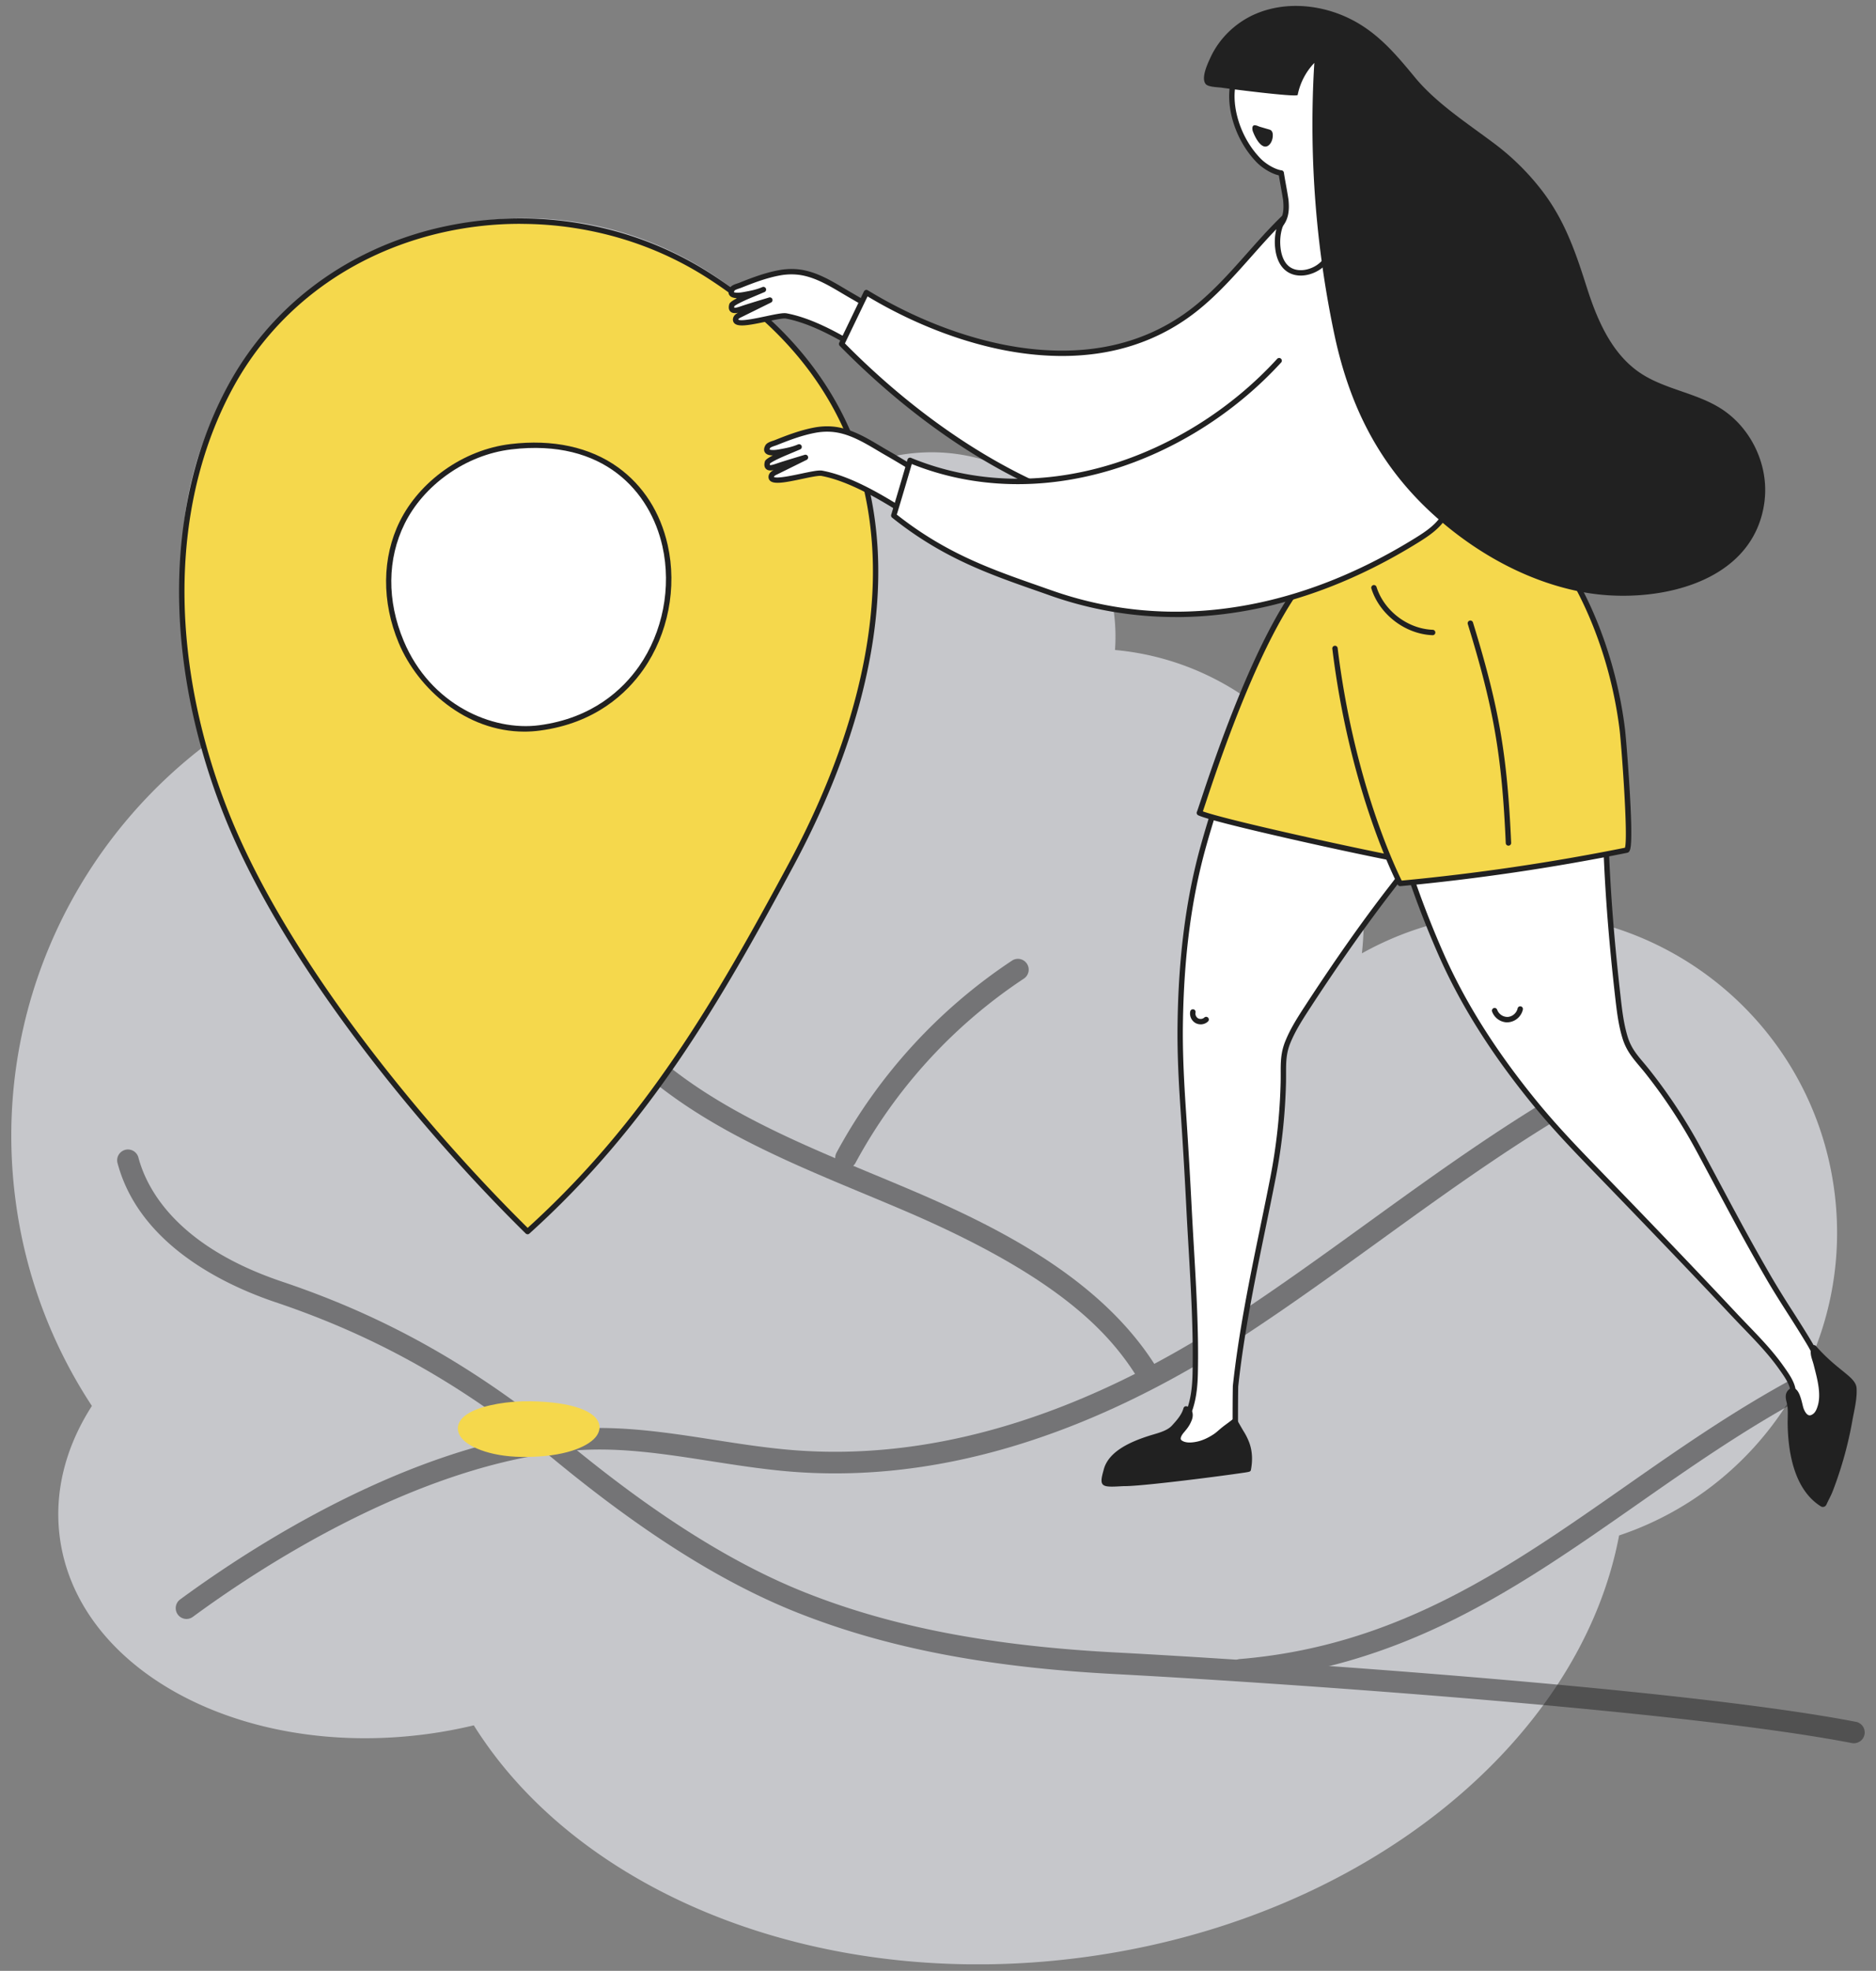 <svg width="159" height="167" fill="none" xmlns="http://www.w3.org/2000/svg"><rect width="100%" height="100%" fill="#808080" stroke="none"/><g clip-path="url(#clip0_273_5093)"><path opacity=".7" d="M1.315 101.694C-.8 85.574 6.618 70.399 19.21 61.85a28.969 28.969 0 01-3.533-10.547c-2.087-15.896 9.106-30.474 25.002-32.56 14.525-1.909 27.946 7.28 31.743 21.008a15.535 15.535 0 014.492-1.292c8.54-1.12 16.374 4.894 17.495 13.434.141 1.078.168 2.142.092 3.184 10.563.955 19.439 9.106 20.876 20.065.251 1.915.257 3.803.05 5.64a26.987 26.987 0 019.666-3.201c14.829-1.948 28.428 8.497 30.375 23.325 1.718 13.068-6.193 25.177-18.242 29.201-3.313 17.544-21.697 32.633-45.55 35.764-22.27 2.924-42.622-5.455-51.518-19.673-1.318.313-2.672.57-4.06.751-15.659 2.057-29.551-5.411-31.03-16.683-.508-3.88.517-7.703 2.721-11.134a41.39 41.39 0 01-6.473-17.435v-.003z" fill="#E4E6EB"/><g opacity=".5" fill="#212121"><path d="M97.37 117.468a.912.912 0 00.781-1.388c-4.561-7.524-13.173-11.941-20.998-15.27-1.028-.438-2.08-.876-3.098-1.298-6.905-2.877-14.047-5.854-19.347-10.863a.915.915 0 00-1.292.036.915.915 0 00.037 1.292c5.54 5.244 12.84 8.282 19.897 11.222 1.015.422 2.063.861 3.085 1.296 13.463 5.728 17.742 10.56 20.15 14.535a.916.916 0 00.782.441l.003-.003z"/><path d="M15.804 137.184a.92.92 0 00.54-.178c4.879-3.583 10.106-6.717 15.113-9.064 6.001-2.811 11.624-4.492 16.713-4.99 4.021-.395 7.927.214 12.06.857 1.994.31 4.057.633 6.13.831 12.567 1.193 25.83-2.736 39.422-11.684 3.787-2.492 7.521-5.195 11.134-7.805 6.147-4.446 12.504-9.04 19.231-12.686a.913.913 0 00.369-1.24.913.913 0 00-1.239-.368c-6.832 3.701-13.236 8.332-19.432 12.811-3.596 2.6-7.317 5.29-11.068 7.758-13.236 8.711-26.103 12.545-38.246 11.391-2.017-.191-4.05-.508-6.018-.814-4.064-.633-8.266-1.289-12.521-.87-5.296.521-11.12 2.254-17.31 5.155-5.115 2.396-10.445 5.593-15.418 9.244a.916.916 0 00.544 1.652h-.004z"/><path d="M157.132 147.714a.915.915 0 00.171-1.813c-14.927-2.893-51.182-5.273-62.704-5.876-10.679-.56-19.07-2.182-26.4-5.102-6.101-2.433-12.624-6.536-19.937-12.551-7.937-6.526-15.441-10.771-24.334-13.764-9.007-3.028-11.516-7.916-12.208-10.563a.916.916 0 00-1.77.465c1.833 6.99 9.18 10.412 13.395 11.832 8.671 2.917 15.998 7.063 23.757 13.444 7.462 6.137 14.142 10.336 20.421 12.838 7.521 2.995 16.097 4.657 26.98 5.23 11.49.603 47.626 2.973 62.454 5.847.059.01.119.016.175.016v-.003zm-85.427-48.7c.327 0 .64-.174.805-.48a43.51 43.51 0 0114.267-15.61.911.911 0 00.257-1.266.911.911 0 00-1.265-.257A45.396 45.396 0 0070.9 97.67a.914.914 0 00.804 1.348v-.004z"/><path d="M105.138 142.405h.076c6.219-.514 12.188-2.245 18.243-5.29 5.385-2.706 10.181-6.058 15.256-9.604 4.512-3.154 9.179-6.414 14.275-9.156a.916.916 0 00-.867-1.612c-5.191 2.792-9.901 6.084-14.456 9.268-9.907 6.925-19.264 13.464-32.603 14.571a.915.915 0 00.073 1.826l.003-.003z"/></g><path d="M17.22 63.083c-2.753-10.066-2.644-21.014 2.217-30.13 7.795-14.628 27.23-18.27 40.764-9.516 18.744 12.125 16.186 32.497 6.829 49.88-6.463 12.003-12.383 22.096-22.313 31.041-9.618-9.47-20.64-23.22-25.454-35.207a56.302 56.302 0 01-2.044-6.068z" fill="#F5D84C"/><path d="M44.716 104.588a.22.22 0 00.151-.059c10.09-9.09 16.098-19.462 22.36-31.104 5.168-9.604 7.643-18.951 7.149-27.032-.59-9.707-5.32-17.495-14.057-23.148-3.51-2.27-7.426-3.747-11.635-4.39a30.593 30.593 0 00-12.175.61c-7.594 1.968-13.727 6.717-17.277 13.378-4.486 8.414-5.28 19.176-2.235 30.3a56.265 56.265 0 002.05 6.09c4.984 12.406 16.444 26.364 25.507 35.286a.23.23 0 00.162.066v.003zM44.1 18.971c1.512 0 3.025.112 4.518.34 4.146.632 8.003 2.085 11.457 4.32 8.609 5.57 13.266 13.236 13.85 22.791.484 8-1.969 17.26-7.097 26.79-6.21 11.538-12.165 21.828-22.106 30.832-9.004-8.895-20.319-22.709-25.25-34.98a55.364 55.364 0 01-2.033-6.04c-3.012-11.012-2.231-21.651 2.198-29.963 3.488-6.546 9.522-11.216 16.99-13.151a29.883 29.883 0 017.476-.943l-.003.004z" fill="#212121"/><path d="M56.367 46.24c1.437 6.424-2.155 14.318-10.632 15.442-5.34.705-9.96-3.059-11.73-7.284-1.338-3.194-1.52-6.875.085-10.118 1.606-3.244 5.162-5.936 9.203-6.42 7.597-.914 11.93 3.269 13.074 8.38z" fill="#fff"/><path d="M44.43 61.995c.438 0 .883-.03 1.334-.09 4.694-.622 7.36-3.163 8.774-5.187 2.09-2.996 2.858-6.931 2.053-10.53-.62-2.769-2.076-5.046-4.208-6.585-2.383-1.72-5.538-2.403-9.117-1.975-1.977.238-3.922 1.006-5.62 2.218-1.634 1.17-2.936 2.667-3.76 4.328-1.52 3.065-1.552 6.822-.092 10.31 1.631 3.892 5.715 7.51 10.639 7.51h-.003zM56.367 46.24l-.224.049c.778 3.474.036 7.277-1.98 10.168-1.362 1.948-3.933 4.397-8.458 4.996-3.998.531-9.232-1.753-11.49-7.145-1.43-3.411-1.4-6.938.08-9.93.79-1.596 2.04-3.036 3.615-4.16 1.635-1.167 3.507-1.905 5.409-2.136 7.89-.949 11.796 3.62 12.824 8.207l.224-.05z" fill="#212121"/><path d="M50.577 120.824c.172 1.174-2.185 2.452-6.334 2.4-2.614-.033-4.523-.834-5.03-1.629-.386-.599-.175-1.252.857-1.776s2.95-.89 4.924-.857c3.711.066 5.448.929 5.587 1.862h-.004z" fill="#F5D84C"/><path d="M44.502 123.454c3.32 0 5.244-.837 5.943-1.635.283-.326.408-.679.356-1.025-.182-1.226-2.35-1.997-5.808-2.056-1.934-.033-3.909.313-5.03.88-.625.316-1.001.698-1.12 1.13-.086.32-.026.656.178.972.518.808 2.37 1.698 5.22 1.734h.261zm.24-4.265h.248c1.694.03 3.098.234 4.057.59.785.29 1.246.672 1.306 1.074.03.215-.053.436-.248.66-.62.708-2.528 1.522-5.856 1.48-2.535-.033-4.387-.811-4.842-1.523-.132-.208-.175-.412-.122-.603.082-.3.389-.594.887-.844.998-.504 2.808-.834 4.57-.834z" fill="#F5D84C"/><path d="M70.444 36.36c1.74.108 3.25 1.17 4.723 2.017a75.667 75.667 0 015.056 3.177 1285.69 1285.69 0 00-1.154 3.326c-.023.066-3.164-1.978-3.391-2.113-1.784-1.081-3.946-2.27-6.019-2.666-.692-.132-3.994.988-4.274.412-.05-.103-.01-.231.066-.317a.869.869 0 01.283-.188c.847-.418 1.69-.837 2.538-1.252-.748.23-1.5.451-2.245.695-.313.102-1.17.481-.982-.26.05-.191 1.124-.663 1.48-.81.402-.169.8-.34 1.203-.508-.56.237-1.1.339-1.697.445-.29.052-1.339.2-.953-.472.099-.171.504-.267.67-.333 1.077-.431 2.23-.866 3.374-1.07.448-.08.89-.106 1.325-.077l-.003-.006z" fill="#fff"/><path d="M79.072 45.113a.232.232 0 00.208-.155l1.153-3.325a.228.228 0 00-.086-.264 76.944 76.944 0 00-5.072-3.187c-.221-.125-.442-.257-.663-.389-1.288-.768-2.623-1.559-4.156-1.658-.458-.03-.923 0-1.378.08-1.206.217-2.399.672-3.42 1.084-.034.013-.076.026-.126.043-.237.079-.534.178-.656.385-.175.307-.119.505-.036.62.112.161.336.244.662.244-.626.323-.662.458-.682.54-.07.274-.033.478.112.61.165.152.406.145.646.089a.951.951 0 00-.3.218c-.145.168-.184.388-.099.566.234.485 1.223.304 2.818-.036.653-.138 1.391-.293 1.622-.25 2.06.392 4.255 1.615 5.942 2.636l.577.37c2.423 1.555 2.788 1.78 2.937 1.78h-.004zm.876-3.467l-1.012 2.917c-.527-.31-1.908-1.197-2.554-1.612l-.587-.376c-1.717-1.041-3.961-2.29-6.094-2.692-.303-.06-.883.06-1.8.253-.73.155-2.082.442-2.31.277 0-.01.01-.036.03-.062a.707.707 0 01.214-.135l2.538-1.253a.23.23 0 00-.168-.425l-.748.227c-.491.149-1.002.304-1.5.468-.033.01-.072.027-.118.04-.32.112-.518.158-.59.132 0-.017-.007-.053.01-.129.105-.102.59-.366 1.354-.689l1.203-.507a.23.23 0 00.122-.3.23.23 0 00-.3-.122c-.517.22-1.008.316-1.645.428-.425.076-.702.047-.767 0a.33.33 0 01.052-.131c.046-.063.307-.149.402-.182.06-.02.112-.036.152-.052 1.002-.402 2.165-.85 3.332-1.058a5.301 5.301 0 011.269-.073c1.424.09 2.71.854 3.952 1.592.224.132.448.267.669.392a76.084 76.084 0 014.897 3.069l-.003.003z" fill="#212121"/><path d="M67.428 23.032c1.74.108 3.25 1.17 4.723 2.017a75.615 75.615 0 015.056 3.177c-.386 1.107-.771 2.218-1.153 3.326-.024.065-3.165-1.978-3.392-2.113-1.783-1.081-3.945-2.271-6.018-2.667-.692-.131-3.995.99-4.275.412-.05-.102-.01-.23.066-.316a.868.868 0 01.283-.188c.847-.418 1.691-.837 2.538-1.252-.748.23-1.5.451-2.244.695-.313.102-1.17.481-.983-.26.05-.191 1.124-.663 1.48-.811.402-.168.801-.34 1.203-.508-.56.238-1.1.34-1.697.445-.29.053-1.338.201-.953-.47.1-.172.505-.268.67-.334 1.077-.432 2.23-.867 3.374-1.071.449-.08.89-.105 1.325-.076l-.003-.006z" fill="#fff"/><path d="M76.056 31.782a.233.233 0 00.208-.155l1.153-3.325a.228.228 0 00-.086-.264 76.103 76.103 0 00-5.072-3.187c-.22-.125-.442-.257-.662-.389-1.29-.768-2.624-1.559-4.156-1.658-.459-.03-.923 0-1.378.08-1.207.217-2.4.672-3.421 1.084-.033.013-.076.026-.126.043-.237.079-.533.178-.655.385-.175.307-.12.504-.037.62.112.161.336.244.663.244-.627.323-.663.458-.683.54-.069.274-.032.478.112.607.165.151.406.145.647.089a.952.952 0 00-.3.217c-.145.168-.185.39-.1.567.235.485 1.224.303 2.819-.036.652-.139 1.39-.293 1.621-.25 2.06.392 4.255 1.614 5.943 2.636l.577.37c2.422 1.555 2.788 1.779 2.936 1.779l-.003.003zm.873-3.467l-1.011 2.917c-.528-.31-1.909-1.197-2.555-1.612l-.587-.376c-1.717-1.041-3.961-2.29-6.094-2.692-.303-.06-.883.059-1.8.253-.73.155-2.082.442-2.31.277 0-.01.01-.036.03-.062a.703.703 0 01.214-.135l2.538-1.253a.23.23 0 00-.168-.425l-.748.227c-.491.149-1.002.304-1.5.468-.033.01-.072.027-.118.04-.32.112-.518.158-.59.132 0-.017-.007-.053.01-.129.105-.102.59-.366 1.354-.689l1.2-.507a.23.23 0 00.122-.3.23.23 0 00-.3-.122c-.518.22-1.009.316-1.645.428-.425.076-.702.047-.768 0a.33.33 0 01.053-.131c.046-.063.306-.149.402-.182.06-.02.112-.036.152-.052 1.002-.402 2.165-.85 3.332-1.058a5.296 5.296 0 011.269-.073l.013-.227-.013.227c1.424.09 2.709.854 3.952 1.592.224.132.448.267.669.392a76.041 76.041 0 014.897 3.069v.003z" fill="#212121"/><path d="M112.442 14.178c2.04-1.618 2.746-4.72 1.605-7.07-1.14-2.35-4.007-3.704-6.532-3.087-1.216.296-2.258 1.054-2.752 2.23-.471 1.118-.432 2.404-.152 3.567.336 1.394 1.045 2.729 2.04 3.76.498.515 1.299.99 1.909 1.085h.026c-.016 0 .359 2.024.382 2.244.182 1.622-.329 2.285-1.568 3.036-.218.132-1.283 3.807.313 4.212 1.595.406 3.276.152 4.881-.204 1.012-.224 2.053-.416 2.996-.867.764-.366 1.318-4.545 1.318-4.545s-1.592-.389-2.475-.455c-1.397-.102-2.521-3.484-1.991-3.905z" fill="#fff"/><path d="M109.48 24.587c1.098 0 2.185-.198 3.164-.415.122-.027.247-.053.369-.083.897-.194 1.823-.395 2.677-.804.247-.118.629-.514 1.071-2.567.234-1.088.372-2.143.375-2.156a.225.225 0 00-.171-.25c-.066-.017-1.618-.396-2.511-.462-.63-.046-1.266-.995-1.615-1.918-.333-.877-.34-1.486-.251-1.579 2.119-1.68 2.851-4.907 1.668-7.346-1.183-2.442-4.169-3.853-6.793-3.21-1.355.333-2.416 1.193-2.907 2.366-.557 1.322-.395 2.746-.165 3.708.353 1.457 1.098 2.828 2.1 3.866.517.534 1.279.982 1.898 1.124.027.171.076.448.155.903.089.498.188 1.065.201 1.167.171 1.546-.31 2.119-1.46 2.814-.218.132-.412.923-.484 1.256-.099.445-.244 1.302-.136 2.044.139.926.617 1.232.996 1.328.6.151 1.213.214 1.822.214h-.003zm7.175-5.877c-.267 1.899-.771 3.979-1.16 4.166-.804.386-1.704.58-2.577.768-.126.027-.248.053-.373.083-1.473.326-3.19.606-4.775.204-.264-.066-.449-.254-.561-.57-.369-1.025.172-2.96.343-3.243 1.249-.761 1.846-1.48 1.648-3.24a47.509 47.509 0 00-.204-1.196 49.072 49.072 0 01-.178-1.029.207.207 0 00-.027-.099.233.233 0 00-.217-.125c-.534-.095-1.286-.527-1.754-1.015-.946-.979-1.651-2.274-1.984-3.655-.217-.893-.366-2.215.142-3.421.442-1.052 1.364-1.796 2.594-2.1 2.422-.593 5.178.709 6.272 2.967 1.094 2.254.418 5.237-1.543 6.79-.389.306-.181 1.209-.023 1.72.287.926 1.058 2.514 2.143 2.593.672.05 1.786.297 2.238.402h-.004zm-7.844-3.994z" fill="#212121"/><path d="M106.795 10.748c-.195-.057-.6-.314-.649.075a.794.794 0 00.072.39c.211.546.748 1.502 1.279 1.12.254-.181.399-.567.376-.946a.51.51 0 00-.122-.32.464.464 0 00-.201-.099c-.251-.072-.501-.148-.752-.22h-.003z" fill="#212121"/><path d="M98.795 122.396c.162-.25.393-.448.607-.656 1.496-1.473 1.855-3.342 1.902-5.349.098-4.529-.267-9.1-.505-13.625a523.091 523.091 0 00-.481-8.263c-.171-2.541-.316-5.086-.287-7.633.063-5.116.59-10.254 1.961-15.165a81.732 81.732 0 014.166-11.532c1.569-3.484 3.188-7.047 5.346-10.161 1.464-2.113 3.148-4.46 5.353-5.656 1.071-.58 2.284-1.041 3.513-1.266 2.785-.507 6.638.85 7.838 3.87.326.824.425 1.733.461 2.63.178 4.489-1.341 8.968-3.108 12.97-1.971 4.459-4.657 8.845-7.59 12.632-2.528 3.263-4.891 6.678-7.162 10.158-.613.94-1.229 1.899-1.658 2.953-.488 1.197-.349 2.179-.382 3.454a48.295 48.295 0 01-.874 8.04c-1.15 5.869-2.537 11.706-3.177 17.675-.023 1.361-.02 2.726-.02 4.09 0 .34-.006.699-.184.986-.237.385-.715.54-1.157.646-.771.181-4.258.965-4.677.052-.125-.27-.046-.599.115-.85z" fill="#fff"/><path d="M100.065 123.909c.976 0 2.235-.231 3.345-.491.485-.116 1.019-.29 1.299-.748.218-.353.218-.772.218-1.108v-.728c0-1.098 0-2.232.019-3.349.485-4.512 1.414-9.027 2.311-13.391.287-1.394.583-2.835.86-4.255.511-2.617.808-5.333.877-8.075.006-.277.006-.54.006-.794 0-.903-.006-1.684.36-2.581.405-.995.959-1.872 1.638-2.917 2.531-3.886 4.871-7.201 7.148-10.141 3.072-3.962 5.706-8.349 7.62-12.683 3-6.79 3.221-10.712 3.128-13.071-.029-.778-.112-1.79-.474-2.706-.574-1.444-1.797-2.647-3.441-3.382-1.49-.666-3.184-.896-4.647-.63-1.184.215-2.423.663-3.583 1.293-2.165 1.173-3.804 3.378-5.432 5.725-2.208 3.187-3.886 6.911-5.365 10.197a81.83 81.83 0 00-4.18 11.565c-1.255 4.493-1.898 9.473-1.97 15.224-.034 2.63.121 5.22.286 7.65a481.289 481.289 0 01.481 8.256c.05.972.109 1.964.165 2.923.205 3.511.415 7.139.34 10.686-.037 1.714-.284 3.668-1.833 5.191a2.476 2.476 0 01-.132.125c-.178.171-.365.346-.507.57-.224.353-.274.752-.129 1.068.188.412.798.567 1.592.567v.01zm21.506-80.697c2.544 0 5.448 1.365 6.424 3.83.339.85.415 1.813.444 2.554.093 2.314-.128 6.167-3.088 12.87-1.898 4.302-4.515 8.653-7.564 12.588-2.287 2.95-4.634 6.278-7.172 10.174-.695 1.065-1.259 1.961-1.677 2.993-.399.979-.396 1.803-.393 2.755 0 .25 0 .508-.006.778a48.15 48.15 0 01-.87 8c-.277 1.416-.574 2.857-.86 4.248-.904 4.38-1.833 8.908-2.321 13.447v.02c-.02 1.12-.02 2.261-.02 3.365v.725c0 .353-.013.643-.151.867-.195.313-.62.448-1.012.54-.883.208-1.753.363-2.442.432-1.648.168-1.928-.148-1.975-.251-.092-.204-.01-.461.1-.632.112-.175.27-.327.434-.485.047-.043.093-.086.136-.132 1.664-1.638 1.928-3.704 1.967-5.507.079-3.566-.135-7.205-.339-10.722-.056-.959-.112-1.947-.165-2.92a504.932 504.932 0 00-.481-8.263c-.162-2.419-.317-5.003-.284-7.613.073-5.712.709-10.652 1.955-15.105a81.114 81.114 0 014.156-11.5c1.473-3.269 3.141-6.974 5.326-10.124 1.595-2.301 3.197-4.46 5.273-5.584 1.118-.606 2.311-1.035 3.445-1.242.372-.07.761-.102 1.16-.102v-.004z" fill="#212121"/><path d="M116.136 49.748c.435-1.206 1.045-2.425 1.82-3.483 1.75-2.393 5.454-4.173 8.216-2.802.755.376 1.391.979 1.975 1.618 2.92 3.2 4.577 7.624 5.754 11.872 1.312 4.736 2.044 9.93 2.222 14.865.151 4.248.52 8.493 1.002 12.719.128 1.14.266 2.297.606 3.391.382 1.24 1.094 1.869 1.862 2.838a45.04 45.04 0 014.347 6.591c.996 1.843 1.971 3.695 2.967 5.534.995 1.846 2.01 3.685 3.068 5.498 1.058 1.809 2.241 3.536 3.316 5.333.191.319.372.642.53.979 1.082 2.251 1.859 4.472.08 6.555a.894.894 0 01-.287.244c-.241.105-.521-.02-.729-.178a2.289 2.289 0 01-.87-1.47c-.105-.692.023-1.384-.062-2.05-.089-.666-.617-1.378-.992-1.912-1.157-1.638-2.624-3.029-3.992-4.485l-.089-.093a756.882 756.882 0 00-4.439-4.693 1513.376 1513.376 0 00-4.469-4.657c-.983-1.015-1.962-2.03-2.947-3.046-1.704-1.76-3.395-3.543-4.957-5.454-3.131-3.84-5.933-8.032-7.969-12.666a81.406 81.406 0 01-4.077-11.572c-1.002-3.721-2.018-7.531-2.35-11.407-.228-2.627-.439-5.587.454-8.069h.01z" fill="#fff"/><path d="M153.433 121.767a.7.7 0 00.283-.059c.158-.069.271-.188.369-.303 1.899-2.225 1.019-4.582-.049-6.803-.148-.31-.326-.636-.541-.995-.497-.831-1.025-1.658-1.535-2.459a82.61 82.61 0 01-1.78-2.871 181.26 181.26 0 01-3.065-5.491c-.511-.942-1.022-1.905-1.52-2.834-.474-.887-.962-1.8-1.447-2.7a45.366 45.366 0 00-4.37-6.628 31.4 31.4 0 00-.488-.593c-.563-.666-1.048-1.242-1.335-2.172-.316-1.031-.455-2.083-.596-3.352-.537-4.716-.864-8.869-1.002-12.699-.185-5.161-.956-10.32-2.231-14.917-1.998-7.208-4.272-10.28-5.808-11.964-.507-.557-1.2-1.25-2.043-1.668-1.329-.659-2.99-.666-4.674-.02-1.516.584-2.913 1.638-3.83 2.89-.741 1.013-1.381 2.239-1.849 3.54-.873 2.433-.721 5.251-.468 8.168.343 3.961 1.414 7.936 2.36 11.447a81.882 81.882 0 004.09 11.601c1.863 4.242 4.479 8.401 8.003 12.719 1.611 1.974 3.338 3.784 4.97 5.468.982 1.015 1.964 2.03 2.943 3.045 1.668 1.73 3.131 3.253 4.469 4.654a662.253 662.253 0 014.44 4.69l.089.092c.323.343.653.689.976 1.022 1.041 1.081 2.119 2.198 2.992 3.438l.073.102c.359.507.807 1.14.883 1.71.04.304.033.613.023.943-.01.363-.016.735.04 1.114.095.636.445 1.226.959 1.615.23.175.461.264.675.264l-.006.006zm-29.376-78.55c.702 0 1.387.138 2.013.45.775.386 1.427 1.039 1.909 1.566 1.506 1.648 3.734 4.664 5.705 11.777 1.265 4.564 2.03 9.686 2.215 14.811.138 3.843.464 8.01 1.002 12.736.148 1.292.286 2.366.616 3.434.313 1.018.854 1.654 1.42 2.33.155.185.317.376.482.58a44.932 44.932 0 014.327 6.559c.485.897.972 1.813 1.447 2.699.498.93 1.012 1.892 1.52 2.838a187.496 187.496 0 003.071 5.504c.574.979 1.19 1.948 1.79 2.887a98.568 98.568 0 011.529 2.449c.208.346.379.663.521.959 1.002 2.087 1.836 4.292.112 6.309a.614.614 0 01-.204.181c-.178.076-.425-.096-.498-.152a2.063 2.063 0 01-.784-1.321c-.05-.34-.043-.692-.033-1.035.006-.33.016-.673-.03-1.012-.089-.682-.574-1.364-.962-1.915l-.073-.102c-.893-1.269-1.984-2.399-3.039-3.494-.319-.333-.652-.675-.972-1.018l-.089-.096a711.26 711.26 0 00-4.443-4.693 1133.245 1133.245 0 00-4.472-4.657l-2.947-3.046c-1.625-1.677-3.342-3.48-4.944-5.441-3.497-4.285-6.091-8.411-7.936-12.613a81.767 81.767 0 01-4.067-11.54c-.94-3.49-2.004-7.445-2.344-11.367-.247-2.864-.399-5.626.442-7.973.455-1.262 1.071-2.445 1.786-3.424 1.312-1.793 3.705-3.184 5.916-3.184l.014.013z" fill="#212121"/><path d="M127.749 86.625h.072a1.392 1.392 0 001.246-1.067.228.228 0 10-.445-.096.94.94 0 01-.827.709.935.935 0 01-.903-.607.227.227 0 00-.29-.142.227.227 0 00-.142.29 1.4 1.4 0 001.292.92l-.003-.007zm-25.992.175a.9.9 0 00.626-.243.228.228 0 10-.313-.333.472.472 0 01-.524.066.47.47 0 01-.221-.482.229.229 0 10-.448-.092.929.929 0 00.448.972.908.908 0 00.435.11l-.003.002zm53.374 39.439c-.151.395-.359.741-.527 1.127-.016.039-.039.086-.082.092-.03.007-.06-.013-.086-.029-2.188-1.375-2.67-4.489-2.696-6.853-.007-.517.046-1.054-.036-1.565-.053-.33-.254-.752.006-1.048.538-.603.828 1.101.907 1.354.178.584.609 1.144 1.229.643.227-.181.343-.468.432-.745.356-1.124-.046-2.498-.327-3.596-.135-.537-.352-.883-.207-1.417 1.793 2.057 3.322 2.61 3.378 3.428.059.854-.198 1.826-.343 2.663a31.865 31.865 0 01-1.644 5.939l-.004.007z" fill="#212121"/><path d="M154.508 127.689s.033 0 .05-.004c.112-.02.201-.095.257-.224.069-.155.145-.313.221-.461.108-.215.217-.435.309-.676a32.812 32.812 0 001.019-3.118c.254-.939.471-1.905.639-2.864.033-.181.069-.372.109-.564.142-.718.287-1.46.241-2.155-.037-.534-.515-.92-1.24-1.506-.609-.495-1.367-1.108-2.198-2.057a.228.228 0 00-.392.089c-.129.465-.017.811.099 1.173.036.116.072.231.105.36l.059.234c.258 1.005.581 2.254.267 3.236-.072.231-.171.488-.356.636-.151.122-.283.165-.395.132-.181-.056-.359-.31-.468-.662-.01-.03-.023-.093-.043-.165-.161-.686-.353-1.365-.758-1.467-.122-.029-.306-.023-.494.195-.284.319-.182.725-.109 1.021.02.076.036.152.049.215.056.336.046.702.04 1.054-.003.155-.007.32-.007.478.027 2.429.534 5.62 2.802 7.044.033.019.102.062.194.062v-.006zm-.567-12.92a17.67 17.67 0 001.882 1.7c.63.511 1.045.847 1.068 1.18.043.636-.095 1.345-.231 2.034-.039.198-.075.389-.108.573a31.96 31.96 0 01-1.635 5.9 6.576 6.576 0 01-.293.636c-.06.122-.122.244-.182.372-1.997-1.351-2.452-4.317-2.478-6.588 0-.152 0-.31.006-.461.01-.373.017-.758-.046-1.138-.013-.082-.036-.168-.056-.25-.069-.283-.109-.478.007-.606.023-.027.043-.04.053-.047.072.047.214.261.415 1.121.02.089.036.152.049.194.158.511.439.864.772.966.184.056.474.066.817-.211.277-.224.412-.557.504-.853.35-1.108.01-2.429-.26-3.487l-.06-.234a5.661 5.661 0 00-.115-.386c-.049-.152-.092-.284-.115-.415h.006zm-53.809 6.506c.205-.25.396-.458.544-.751.099-.195.191-.406.191-.623 0-.221-.125-.452-.336-.514-.165.609-.603 1.097-1.025 1.565-.5.551-1.397.722-2.086.946-1.319.429-3.273 1.197-3.649 2.709-.046.185-.27.867-.125 1.029.178.194 1.345.062 1.618.066 1.767.016 10.537-1.157 10.547-1.21.139-.742.129-1.496-.148-2.208a4.884 4.884 0 00-.478-.936 66.486 66.486 0 01-.531-.923c-.29.234-.6.445-.89.672-.267.211-.501.452-.787.64-.429.28-.913.52-1.424.636-.468.105-1.098.171-1.513-.125-.366-.264-.122-.699.099-.969l-.007-.004z" fill="#212121"/><path d="M94.242 125.969c.194 0 .432-.01.715-.027.129-.006.244-.013.297-.013h.043c1.058 0 4.153-.362 5.919-.58a208.17 208.17 0 003.214-.418l1.021-.145c.472-.073.544-.083.574-.251.161-.86.105-1.645-.158-2.33a5.34 5.34 0 00-.501-.982 66.74 66.74 0 01-.521-.91.228.228 0 00-.343-.066c-.155.125-.323.251-.484.369-.132.099-.271.198-.402.303-.106.083-.208.172-.304.254-.155.135-.303.264-.471.373-.461.3-.913.504-1.348.603-.6.135-1.058.105-1.328-.089-.073-.053-.086-.099-.093-.135-.016-.119.073-.307.234-.505l.086-.102c.178-.214.346-.415.485-.692.105-.208.217-.455.214-.728 0-.346-.211-.646-.501-.732a.229.229 0 00-.284.158c-.154.567-.59 1.048-.975 1.47-.366.402-1.009.59-1.579.758-.142.043-.28.083-.412.126-1.444.468-3.404 1.275-3.8 2.874a3.865 3.865 0 01-.03.108c-.161.584-.217.936-.043 1.127.122.136.356.182.772.182h.003zm1.005-.498c-.072 0-.181.007-.32.013-.257.017-.916.056-1.107-.006-.01-.102.033-.333.135-.696.013-.049.027-.092.033-.122.34-1.374 2.159-2.112 3.497-2.547.129-.043.26-.08.399-.122.626-.185 1.335-.393 1.786-.89.343-.376.725-.795.953-1.305.01.033.013.069.013.102 0 .171-.082.349-.165.517-.115.228-.26.402-.428.607l-.086.105c-.175.214-.376.534-.333.854a.64.64 0 00.277.445c.386.277.956.333 1.697.164.488-.112.992-.336 1.497-.665.191-.126.359-.271.521-.412.095-.086.187-.165.286-.241.125-.099.261-.198.392-.293.096-.069.192-.142.29-.214.149.263.366.646.409.708.168.251.33.567.455.893.221.567.274 1.217.162 1.932-1.111.181-8.583 1.173-10.307 1.173h-.056z" fill="#212121"/><path d="M114.11 46.61c3.968 1.885 5.798 1.964 10.013 3.2-.982 3.817-1.75 7.683-2.409 11.565-.65 3.804-.804 7.92-1.8 11.632-.056.214-16.743-3.412-18.259-4.133.241-.439 6.592-21.846 12.455-22.268v.004z" fill="#F5D84C"/><path d="M119.879 73.244c.076 0 .102-.013.128-.023a.237.237 0 00.129-.152c.626-2.34.926-4.865 1.216-7.307.171-1.44.346-2.93.587-4.347.741-4.357 1.529-8.134 2.406-11.545a.233.233 0 00-.158-.277 88.747 88.747 0 00-3.316-.89c-2.192-.554-3.922-.996-6.664-2.297a.238.238 0 00-.116-.023c-2.287.164-4.874 3.322-7.689 9.386-2.218 4.782-3.985 10.112-4.651 12.12-.148.44-.273.823-.3.882a.226.226 0 00-.016.178c.02.06.063.106.122.136.995.474 7.613 1.964 9.617 2.409 2.146.478 4.298.936 5.913 1.262 1.997.402 2.584.491 2.792.491v-.003zm3.968-23.276c-.857 3.369-1.631 7.09-2.36 11.371-.244 1.427-.418 2.924-.59 4.37-.28 2.367-.57 4.81-1.157 7.073-1.631-.2-15.536-3.203-17.791-4.03.05-.142.122-.363.241-.719.662-2 2.422-7.31 4.63-12.07 2.677-5.764 5.182-8.915 7.248-9.12 2.752 1.303 4.492 1.744 6.694 2.301.893.228 1.902.482 3.085.824z" fill="#212121"/><path d="M130.155 44.566c4.143 4.522 6.605 11.213 7.35 17.244.112.903.863 10.129.356 10.23a183.364 183.364 0 01-19.185 2.822c.006 0-6.589-12.498-6.042-31.232 0 .03 7.765-1.869 8.612-2.254 2.007-.91 2.739-1.368 4.74-.211 1.539.89 2.927 2.047 4.166 3.401h.003z" fill="#F5D84C"/><path d="M118.676 75.089h.019c6.414-.6 12.877-1.55 19.209-2.825.254-.05.359-.303.356-1.74 0-.81-.043-1.925-.122-3.312-.139-2.423-.353-4.96-.412-5.432-.828-6.717-3.596-13.21-7.409-17.373-1.299-1.417-2.72-2.577-4.222-3.444a.231.231 0 00-.314.083.23.23 0 00.083.313c1.463.847 2.847 1.974 4.113 3.358 3.748 4.094 6.473 10.491 7.291 17.12.145 1.189.741 9.083.454 9.996a184.48 184.48 0 01-18.921 2.785c-.623-1.256-4.074-8.596-5.429-19.7a.226.226 0 00-.253-.198.226.226 0 00-.198.254c1.417 11.608 5.115 19.146 5.534 19.967l.006.016s.01.02.017.026a.23.23 0 00.191.106h.007z" fill="#212121"/><path d="M127.85 71.658h.01a.228.228 0 00.218-.237c-.333-7.488-1.029-11.5-3.233-18.665a.23.23 0 10-.439.135c2.192 7.12 2.884 11.108 3.214 18.55a.227.227 0 00.227.217h.003zm-6.425-17.834a.226.226 0 00.227-.22.23.23 0 00-.221-.238c-2.122-.08-4.126-1.609-4.765-3.632a.23.23 0 00-.287-.149.226.226 0 00-.148.287c.695 2.202 2.877 3.863 5.184 3.952h.01z" fill="#212121"/><path d="M108.037 43.65c2.149-.517 4.153-1.46 5.798-2.907 3.507-3.082 5.043-7.531 5.046-11.997 0-2.304-.32-4.519-.936-6.724-.284-1.015-.498-1.872-1.266-2.68-.55-.57-1.727-1.397-2.505-1.36.043.738-.349 1.384-.646 2.053-.395.893-.814 1.82-1.578 2.455-.765.637-1.985.887-2.785.3-.554-.405-.785-1.1-.861-1.766-.102-.884.043-1.774.498-2.558-2.798 2.703-5.092 6.081-8.335 8.342-8.19 5.705-19.225 2.732-27.037-2.02l-2.096 4.354c9.163 9.333 22.946 17.814 36.703 14.508z" fill="#fff"/><path d="M101.808 44.612a26.89 26.89 0 006.282-.738c2.31-.557 4.294-1.549 5.896-2.956 3.299-2.897 5.119-7.218 5.125-12.169 0-2.284-.306-4.505-.946-6.786l-.036-.132c-.273-.982-.511-1.829-1.285-2.646-.584-.607-1.767-1.434-2.624-1.434h-.056a.21.21 0 00-.158.076.231.231 0 00-.059.165c.029.547-.205 1.048-.455 1.578-.059.122-.116.247-.172.373-.362.824-.774 1.756-1.516 2.373-.665.557-1.786.817-2.505.293-.527-.386-.708-1.088-.767-1.608-.099-.884.062-1.717.468-2.42a.23.23 0 00-.056-.293.23.23 0 00-.3.017c-1.019.985-1.988 2.076-2.924 3.13-1.641 1.85-3.339 3.761-5.385 5.189-3.721 2.593-8.263 3.56-13.5 2.873-4.301-.563-9.021-2.303-13.286-4.9a.227.227 0 00-.185-.024.241.241 0 00-.141.12l-2.097 4.353a.232.232 0 00.043.26c3.596 3.662 9.41 8.725 16.697 12.043 4.78 2.176 9.443 3.267 13.939 3.267l.003-.004zm6.176-1.183c-6.268 1.506-12.972.666-19.926-2.498-7.15-3.256-12.874-8.207-16.447-11.832l1.918-3.985c4.262 2.558 8.958 4.271 13.25 4.832 5.352.702 10.003-.29 13.819-2.95 2.09-1.457 3.807-3.391 5.465-5.26.685-.771 1.387-1.566 2.113-2.317a4.538 4.538 0 00-.096 1.631c.099.877.428 1.543.952 1.925.933.682 2.278.35 3.069-.31.821-.685 1.256-1.67 1.641-2.538.053-.122.109-.24.165-.359.228-.488.465-.985.498-1.542.679.108 1.625.774 2.112 1.278.696.732.907 1.493 1.174 2.452l.036.132c.626 2.242.929 4.42.929 6.661-.003 4.816-1.769 9.015-4.97 11.826-1.545 1.358-3.464 2.317-5.702 2.854z" fill="#212121"/><path d="M75.742 43.687c4.592 3.665 8.695 4.927 13.286 6.549 10.695 3.777 21.588 1.407 31.051-4.456.9-.557 1.812-1.17 2.343-2.086.735-1.27.106-2.32-.283-3.54-.508-1.599-.778-3.273-1.312-4.872-1.005-3.005-2.456-5.978-4.894-8.084-.848-.732-1.929-1.49-2.993-1.15-.557.177-.976.626-1.368 1.057l-3.151 3.448c-7.673 8.394-20.253 12.999-31.291 8.457.01.003-1.368 4.66-1.384 4.674l-.004.003z" fill="#fff"/><path d="M99.652 52.29c1.786 0 3.589-.15 5.402-.443 5.098-.83 10.194-2.804 15.144-5.873.92-.57 1.866-1.21 2.423-2.165.662-1.14.3-2.143-.05-3.108a17.913 17.913 0 01-.211-.613.226.226 0 00-.286-.149.228.228 0 00-.149.287c.07.214.145.425.218.63.343.949.639 1.766.082 2.725-.501.864-1.394 1.464-2.267 2.004-4.898 3.036-9.937 4.993-14.977 5.81-5.438.887-10.78.423-15.876-1.377-.36-.125-.715-.25-1.068-.376-4.047-1.417-7.874-2.755-12.03-6.038.089-.27.26-.856.656-2.185.356-1.203.53-1.796.616-2.1 5.204 2.077 11.015 2.262 16.822.531 5.432-1.618 10.577-4.864 14.489-9.142a.229.229 0 00-.336-.31c-3.856 4.219-8.929 7.422-14.281 9.014-5.794 1.724-11.585 1.513-16.756-.613a.224.224 0 00-.297.125c-.007.017-.01.033-.013.046-.063.248-1.292 4.4-1.368 4.628a.228.228 0 00.07.264c4.26 3.404 8.16 4.765 12.283 6.209.353.122.709.247 1.068.376a31.95 31.95 0 0010.698 1.839l-.006.003z" fill="#212121"/><path d="M149.558 42.404c.359-3.045-1.18-6.232-3.791-7.84-2.112-1.306-4.749-1.596-6.799-2.993-2.386-1.625-3.602-4.47-4.479-7.218-.966-3.039-1.895-5.775-3.909-8.342a20.86 20.86 0 00-3.84-3.78c-2.287-1.727-4.977-3.445-6.816-5.673-1.789-2.168-3.447-4.136-6.15-5.257-2.33-.965-5.049-1.117-7.366-.118-1.648.708-3.049 2.037-3.804 3.668-.237.514-.84 1.763-.412 2.274.218.26 1.058.26 1.362.307.507.076 6.384.837 6.43.613a5.48 5.48 0 011.411-2.713l-.04.673a86.144 86.144 0 001.73 22.293c1.408 6.68 4.295 12.05 9.674 16.4 3.319 2.687 7.277 4.73 11.499 5.495 5.84 1.054 14.453-.607 15.303-7.785l-.003-.004z" fill="#212121"/></g><defs><clipPath id="clip0_273_5093"><path fill="#fff" transform="matrix(-1 0 0 1 158.045 .5)" d="M0 0h157.089v165.945H0z"/></clipPath></defs></svg>